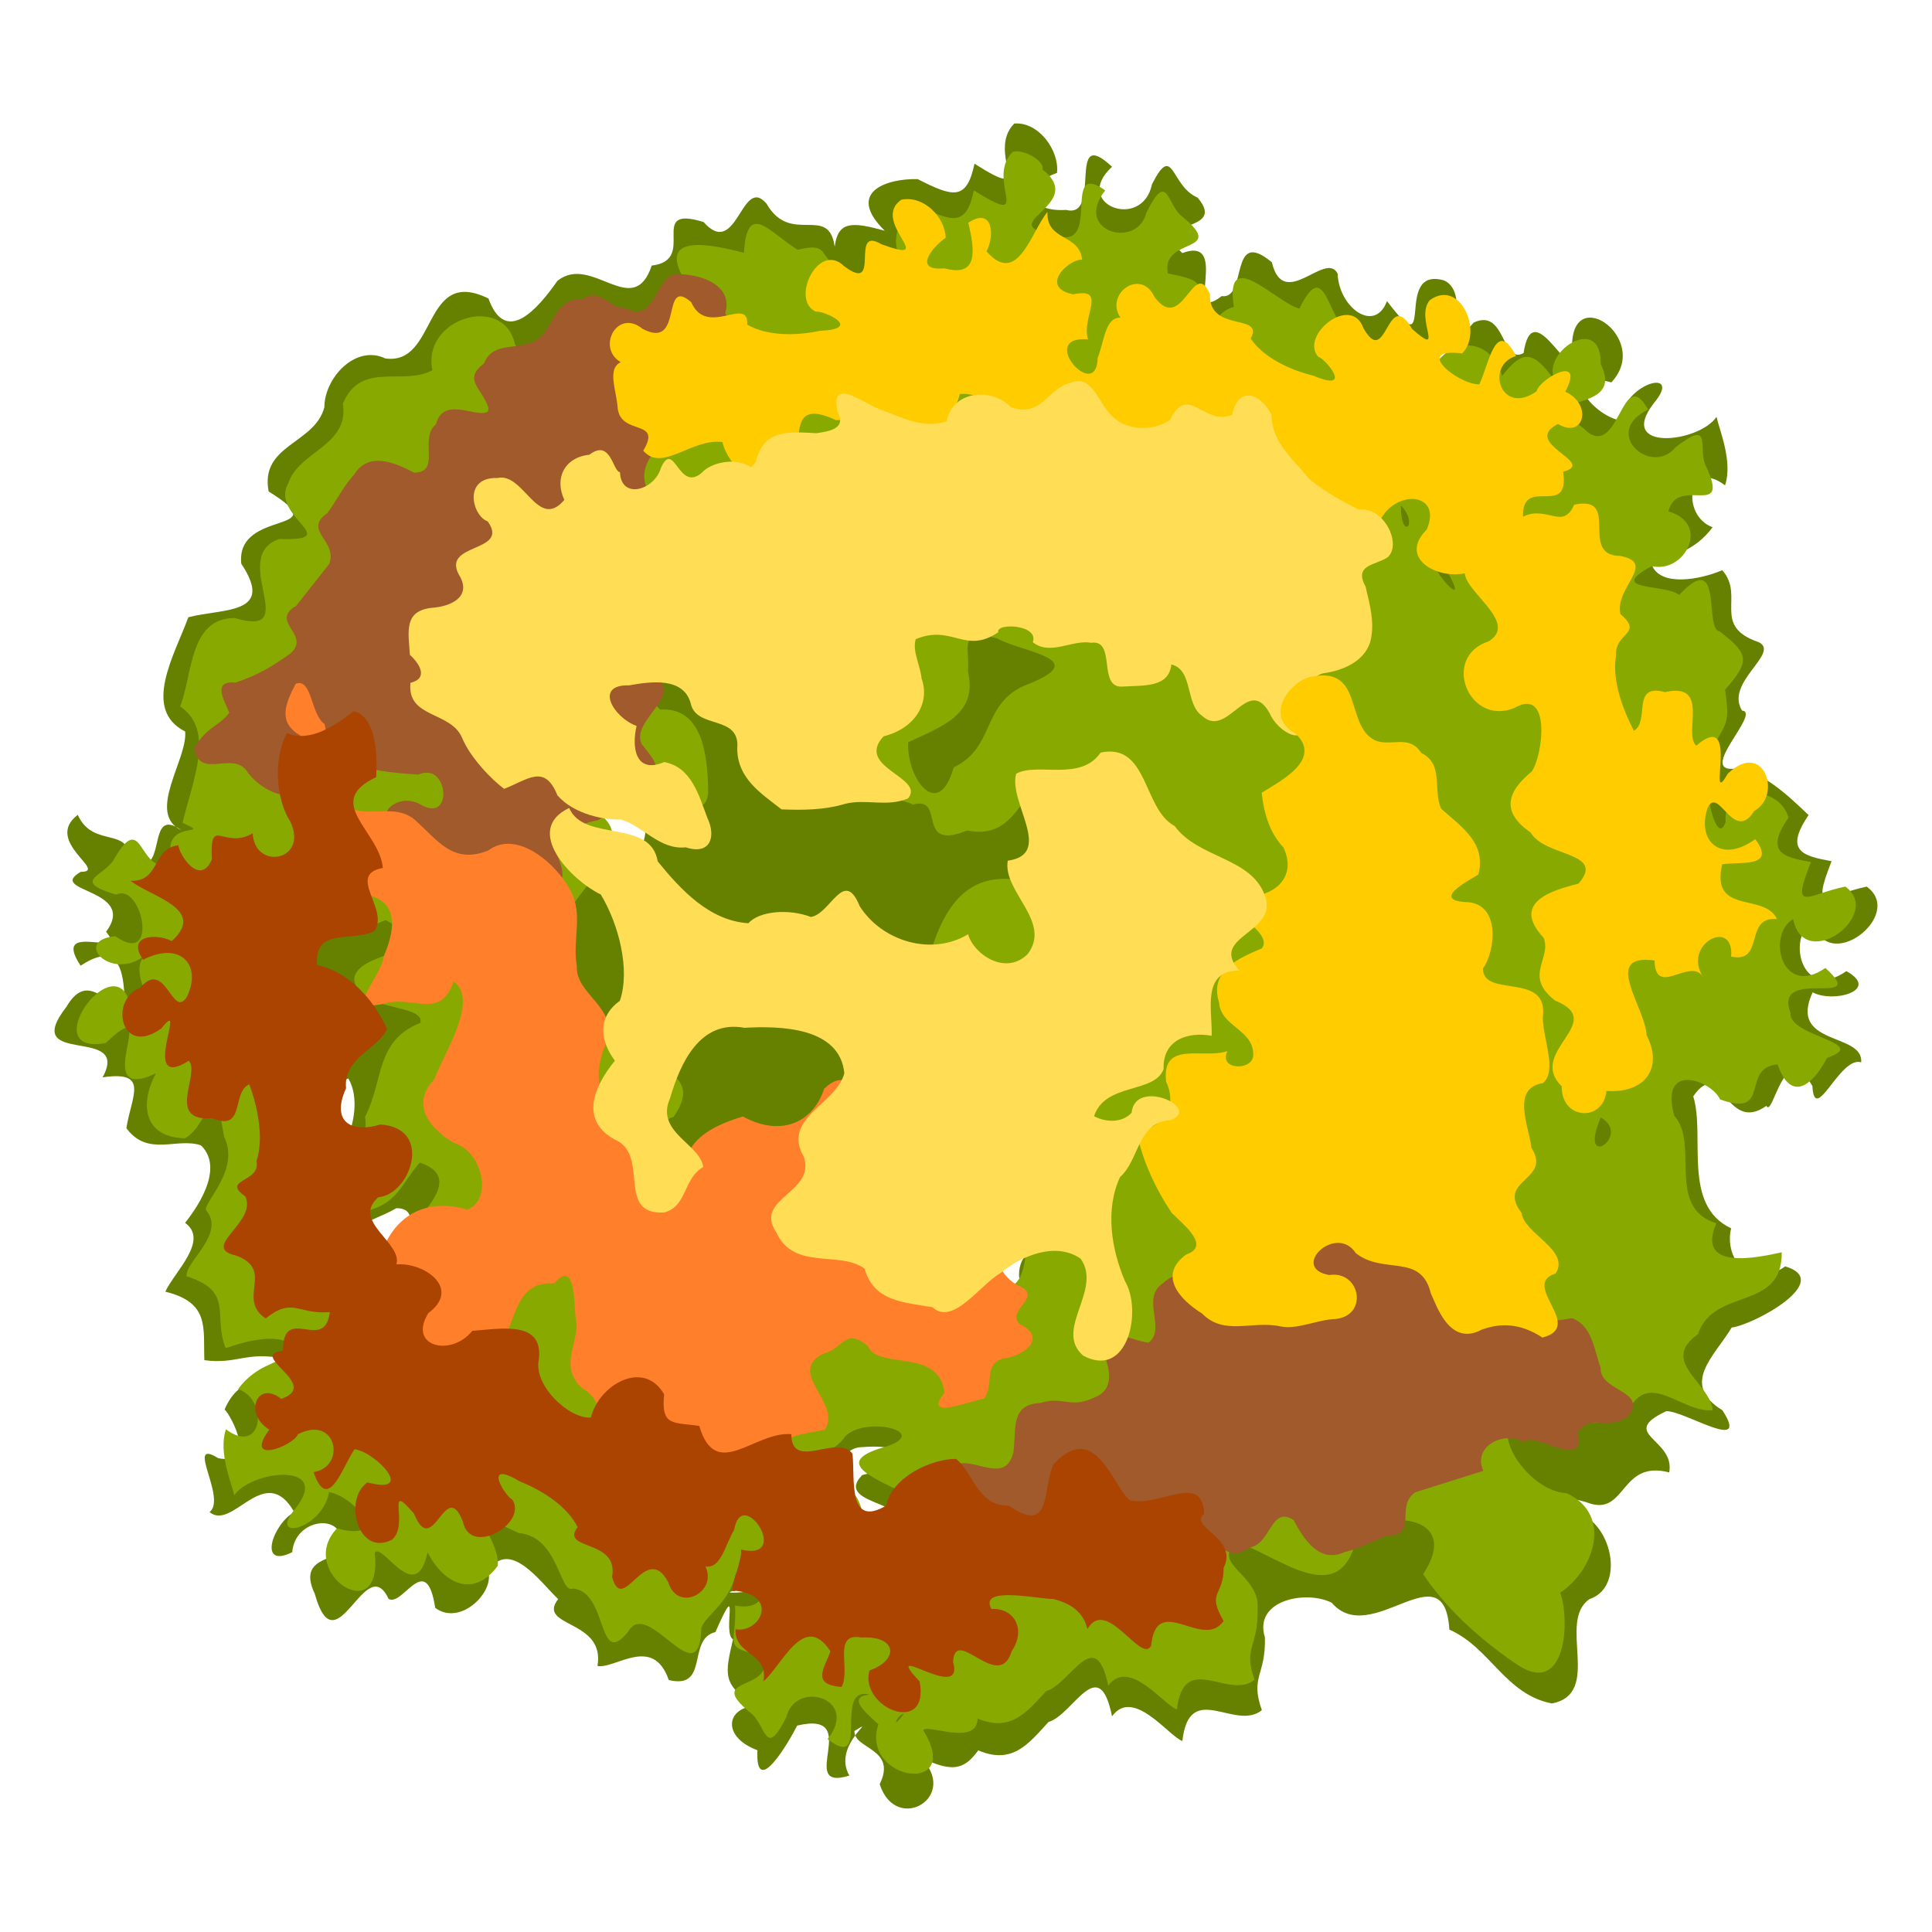 <?xml version="1.0"?>
<svg xmlns="http://www.w3.org/2000/svg" width="300" height="300" viewBox="0 0 300 300">
  <g fill-rule="evenodd">
    <path d="M157.487 19.184c-4.474 4.554 3.761 12.53-6.17 6.235-1.214 5.842-3.373 5.155-8.81 2.4-4.61-.148-11.333 1.917-5.116 8.016-5.126-1.429-7.27-1.508-7.78 2.476-.937-6.684-6.826-.12-10.575-6.674-3.891-4.614-4.557 8.748-9.786 2.842-8.987-2.784-.756 5.904-8.048 6.76-2.885 8.585-9.327-1.923-14.653 2.378-3.13 4.476-8.047 10.085-10.705 2.732C65.499 41.272 68 56.79 59.828 55.658c-4.625-2.22-9.457 3.038-9.46 7.576-1.48 5.727-10.056 5.786-8.652 13.082 10.933 6.802-5.157 2.528-4.25 11.222 5.307 7.955-2.81 6.893-8.219 8.31-2.16 5.893-7.24 14.3-.5 17.737.447 4.249-6.128 12.742-.562 15.34-5.856-4.193-1.706 8.163-8.109 4.723.226-5.46-5.655-1.817-7.997-7.124-5.417 4.12 4.83 8.876.468 8.851-5.499 3.154 8.922 2.586 3.928 9.308 3.651 4.386-8.714-1.946-3.958 5.27 7.599-5.048 6.438 4.443 7.016 6.023-2.442 1.47-5.608-5.824-9.215.361-7.401 9.507 10.123 2.749 5.611 10.953 7.385-1.085 4.456 2.898 3.696 7.897 3.37 4.525 7.792 1.384 11.587 2.665 3.876 3.793-1.16 10.355-2.468 12.033 3.79 2.722-1.717 7.67-3.069 10.688 6.944 1.694 5.867 5.655 6.058 10.636 5.13.69 6.498-1.459 12.495-.211-2.673 4.653-6.82 1.884-9.377 7.928.116-.576 5.827 8.785-.95 7.508-5.288-3.287 1.383 6.223-1.359 8.364 3.599 3.012 8.594-7.991 13.163.018-3.279 1.695-5.793 8.921-.33 6.21.417-5.247 7.722-6.011 7.566-1.73 1.317 3.608-7.224 1.53-4.064 8.183 3.32 11.966 7.877-6.9 11.467.804 2.231 1.26 5.83-7.684 7.24 1.387 3.893 2.902 9.284-2.485 8.203-5.7 3.38-5.155 8.073 1.673 10.886 4.337-3.395 4.423 7.369 3.09 6.103 10.386 2.738.516 8.638-4.88 11.07 2.182 6.364 1.528 2.762-6.368 7.241-7.444 4.04-9.13.985.113 2.731 1.123-1.224 5.385-1.776 7.105 3.594 10.293-4.818.338-5.25 4.918.201 6.929-.363 7.836 5.046-1.577 6.17-3.828 10.48-2.466-.348 10.417 8.106 7.763-2.786-4.767 4.822-9.376.78-6.92-.07 2.854 6.678 2.687 3.932 8.247 2.54 7.96 12.718 1.843 6.17-4.304 5.576 3.001 7.299 1.522 9.13-.934 5.301 2.25 7.787-.991 10.91-4.409 3.855-1.125 7.831-10.939 9.867-.878 3.285-4.584 8.848 3.134 10.917 3.828 1.093-9.563 8.196-1.427 12.342-4.783-1.86-5.28.64-5.342.477-11.304-1.81-5.835 6.463-7.381 10.374-5.379 6.147 7.173 17.46-8.46 18.269 4.17 6.316 2.77 8.69 10.083 15.922 11.468 7.932-1.53.757-12.703 5.825-16.197 6.072-2.005 3.157-13.506-3.374-13.682-8.373-2.702-.502-2.665 3.527-1.152 5.547 1.68 4.706-6.822 12.238-4.84.966-5.239-8.055-5.928-.463-9.514 2.87-.083 13.148 6.684 8.724-.137-6.611-4.069-1.246-8.372 1.434-12.844 3.541-.474 15.91-7.227 8.326-9.502-5.58 3.92-9.537-1.272-8.404-5.91-7.683-3.602-3.973-14.326-5.885-20.492 4.357-6.375 5.013 5.998 11.356 1.474 1.023 2.034 2.798-10.828 7.142-3.081.362 6.255 4.275-4.72 7.58-3.677.392-4.692-11.414-2.497-7.542-10.87 3.246 1.74 10.577-.341 5.238-3.289-6.956 4.9-9.381-5.355-5.127-7.877 1.781 8.826 14.428-.788 8.286-5.249-5.993 1.25-8.773 4.471-5.453-3.944-4.278-.806-7.46-1.457-3.57-7.165-3.44-3.29-7.094-6.692-11.188-7.233-6.49.92 3.95-8.73.848-8.998-2.7-4.406 5.985-8.904 2.607-10.61-7.445-2.52-2.08-7.113-5.669-11.18-3.534 1.499-9.342 2.508-10.847-.589 3.598-2.176 6.429-2.227 9.346-6.079-5.03-1.86-3.79-10.854 1.933-6.508 1.238-3.711-.905-8.656-1.326-10.64-2.712 4.07-15.637 5.456-9.71-2.152 4.543-5.44-4.392-3.337-5.359 2.686-4.3-.845-9.865-8.164-1.262-5.882 6.573-6.982-7.38-16.456-6.006-3.968-.586 3.663-6.275-9.729-7.622-.583-3.444 1.878-2.747-7.045-7.743-4.743-5.663 6.492.077-4.608-4.675-6.56-7.939-2.175-.902 13.729-8.79 3.225-1.907 5.1-7.476 1.01-7.667-4.254-1.847-3.673-8.38 5.931-10.215-1.77-6.718-5.584-3.686 5.81-7.782 5.257-6.19 4.689 1.519-9.48-6.118-6.687-5.96-5.49 7.306-2.799 2.37-8.61-4.244-1.805-3.696-8.695-7.075-2.096-1.501 7.357-12.55 3.104-6.212-2.687-7.18-6.774-1.424 8.126-7.118 6.696-6.292.386-6.636-3.977-1.429-5.741.403-3.488-2.862-7.998-6.64-7.67zM41.717 76.312l-.255-.162zm98.45-39.54c6.346.64 3.123 4.54-.305.937l-.062-.44.368-.497zm83.17 15.294c4.961 1.459-1.252 7.343-1.644.866l1.644-.867zm-50.404 65.862c7.483 2.17-5.257 19.49-4.58 11.983 1.548-3.702 3.428-7.948 4.58-11.983zm-77.31 6.076c8.003 2.197 3.904 9.741.21 11.667-7.753 1.478-.207-8.676-2.548-9.897 1.34.055 1.192-1.672 2.339-1.77zm175.21 3.303c1.546 3.07-4.968.647 0 0zM164.47 132.09c4.313 2.346-9.713 8.77-3.546.923 2.185 2.057 2.066-1.231 3.546-.923zm-15.936 28.215c-.66 5.137-.434 6.703 4.628 7.45 5.24 3.466 5.502 16.112 9.949 19.75 4.732 4.485-7.909 4.956-4.178 13.281-3.746 1.803-12.644 6.698-13.388-2.52-11.293-14.552 1.367 7.35 8.626-3.667-5.707-4.69 7.625-8.12 2.166-11.522-3.19-3.168-1.993-7.169-8.752-8.85-.623-4.425-6.148-10.859.417-13.292l.473-.581.059-.038 2.946 2.444zm-1.467 39.173l-.316-.018zm-92.98-32.015c3.51 5.872-3.715 18.021-2.52 5.735.29-2.168.097-4.816 2.52-5.735zm196.906 7.441c5.062 2.922-3.757 8.86 0 0zM61.541 187.61c6.197-.066-2.572 12.136-5.085 8.633-3.024-6.669.66-6.069 5.085-8.633zm42.264 36.132c2.815 3.458 11.83 3.335 12.721 6.101-6.251 7.116-6.605-4.992-12.86-3.101-2.367.941-1.104-2.686.14-3zm16.333.285c1.5 1.257-.24 1.924 0 0zm13.833.677c8.026-.638 6.284 2.971-.084 4.339-4.951 5.07 10.891 4 3.924 9.217-4.349 8.38-4.623-4.575-6.207-7.533-5.912 1.996-12.624-1.971-3.678-1.702 2.551-.87 2.826-4.318 6.045-4.32zm6.555 10.761c.185 0-.164.25 0 0zm83.503 6.693c.179 3.422-2.09 2.322 0 0zm-109.213 4.72c3.842.34-4.838.77 0 0zm76.927.898c2.943-.29-.388 1.33 0 0z" fill="#668000"/>
    <path d="M157.248 23.577c-4.371 4.384 3.672 12.049-6.026 5.992-1.184 5.628-3.296 4.963-8.605 2.311-4.584 2.438-4.95 9.417.702 9.725 2.646 2.826-9.717 2.228-12.033.403-4.674-1.629-1.919-4.59-7.417-3.225-4.314-2.577-7.86-7.825-8.346.462-4.776-1.202-13.607-3.235-9.273 4.145-1.53 1.368-2.056 6.413-.925 9.675 5.55 3.674 1.605 10.65 11.874 6.446 6.788-2.292 7.847 8.468 1.108 3.687-1.225-7.577-9.392 8.508-10.221-2.075.925-5.218-12.15-5.767-10.179 2.075-5.339 6.034-6.892-9.855-12.944-4.969-6.19 1.29 5.391 12.098-5.161 9.693-10.555-4.888 3.486-9.999.163-14.47-1.762-7.957-14.538-3.999-12.821 4.044-4.697 2.483-11.06-1.521-13.901 5.167 1.04 6.586-6.917 7.411-8.482 12.39-2.963 5.109 8.959 8.987-1.385 8.636-8.032 2.753 3.872 15.532-6.975 12.27-7.066.08-6.443 8.74-8.435 13.735 5.547 3.706 1.857 11.727.38 18.064 5.283 2.417-3.944-1.033-1.49 6.355-5.513 2.12-4.47-8.66-9.066-.857-1.4 2.831-7.058 3.434.228 5.665 4.045-2.01 6.775 11.352-.11 6.451-6.726.617-.692 7.146 4.61 2.987-3.29 3.033 4.354 10.765-2.5 6.941-2.747-7.906-14.393 8.663-3.6 6.656 9.089-8.647-2.98 9.783 7.79 4.715-2.569 4.764-1.915 9.93 4.517 10.083 4.059-2.336 4.29-11.183 6.06-.282 2.547 5.093-3.078 10.074-2.814 11.423 3.18 3.654-3.267 8.032-3 10.291 7.457 2.32 4.033 6.093 6.068 11.149 3.856-1.317 9.357-2.68 11.05.49-3.512 2.101-6.276 2.141-9.12 5.857 4.91 1.784 3.697 10.45-1.889 6.258-1.21 3.57.883 8.345 1.294 10.247 2.647-3.92 15.275-5.254 9.484 2.076-4.438 5.238 4.292 3.21 5.234-2.59 4.206.818 9.628 7.866 1.226 5.663-6.415 6.728 7.206 15.852 5.865 3.826.984-2.022 6.416 8.519 8.203-.128 2.455 4.813 7.077 7.265 10.903 2.108.394-4.666-6.74-9.89 3.232-5.101 6.268.531 6.365 9.552 8.435 8.635 5.537.426 3.721 12.695 8.604 6.67 3.051-5.444 11.086 10.28 11.334-.571.724-2.019 4.317-3.825 5.325-8.333 2.723-5.838 8.22 6.416-.084 4.877.384 6.084-2.42 6.448 4.636 7.832 1.2 5.757-9.314 2.981-2.316 8.751 2.568 1.821 2.271 7.49 5.66.692 1.415-5.788 11.435-2.903 6.393 3.457 6.812 5.247.75-8.368 6.488-6.912-3.628.415-.362 2.942 1.394 4.606-2.848 8.83 13.397 11.179 6.952.924.616-1.058 8.404 2.556 8.45-1.822 5.178 2.165 7.607-.95 10.655-4.248 3.772-1.087 7.648-10.53 9.638-.843 3.208-4.416 8.64 3.018 10.663 3.687 1.065-9.211 8.004-1.374 12.053-4.607-1.815-5.086.624-5.146.465-10.887.571-5.434-7.41-7.074-3.239-10.424 6.016 1.71 15.492 10.33 18.369.25 1.635-5.54 17.394-5.59 10.584 4.65 3.782 5.662 9.267 10.498 14.897 14.249 7.402 4.632 7.912-7.3 6.381-11.365 5.231-3.416 8.234-12.081 1.023-15.442-5.585-.262-11.355-8.608-8.392-11.209 6.707-3.237 12.754 3.596 18.323-2.232 3.164-5.372 8.181 1.07 12.747.535-.508-4.311-8.313-7.545-2.301-11.793 2.436-7.353 13.137-3.469 13.003-12.711-3.751.825-13.362 2.936-10.163-4.5-7.889-2.515-2.561-12.29-6.51-16.689-2.377-8.514 5.791-5.493 7.096-2.558 8.107 2.977 3.104-4.955 8.949-5.427 1.96 5.811 5.32 3.518 7.659-1.013 6.962-2.37-6.011-3.258-5.675-7.01-2.742-7.326 12.51-.496 5.429-6.953-6.795 4.72-9.162-5.153-5.01-7.586 1.74 8.5 14.093-.76 8.093-5.054-5.853 1.204-8.565 4.306-5.326-3.8-4.183-.775-7.277-1.405-3.485-6.902-1.5-5.301-10.326-4.962-9.76.657-1.636 4.73-4.243-8.57-2.257-10.834 2.099-4.784 3.063-3.682 2.158-9.69 4.092-4.559 3.52-5.685-.84-9.055-2.469-.304.648-13.088-6.282-5.655-2.016-1.765-11.58-.542-4.241-4.49 5.017 1.252 9.26-6.57 2.567-8.486 1.422-5.71 9.693 1.339 5.905-6.886-1.52-2.76 1.213-7.722-4.8-3.063-3.78 4.603-11.582-2.304-4.25-5.864-4.182-7.535-4.474 8.672-10.118 2.829-8.309-5.84 6.787-1.838 2.747-9.932.192-8.031-9.635-1.71-7.007 2.785-3.65-5.297-5.28-4.71-8.306-.906-1.785-6.211-8.345-6.186-11-.656 3.694 4.705 4.428 7.993-3.307 3.532-6.532-.788-4.939-9.638-8.175-8.513-4.858-1.78-4.608-13.696-8.991-4.808-3.629-.967-11.671-9.99-10.164-.258-2.817.614-4.216 4.24-5.89 7.916-3.208 4.744-7.51-6.79.283-5.295-.386-6.08 2.423-6.45-4.636-7.828-1.2-5.758 9.313-2.983 2.316-8.756-2.57-1.816-2.271-7.489-5.661-.688-1.416 5.789-11.435 2.901-6.392-3.457-7.044-4.99-.25 9.751-7.882 6.912-10.024-1.684 5.308-4.584-1.852-10.137.375-1.314-2.898-3.25-4.635-2.762zM44.18 78.58l-.248-.156.248.156zm118.394-21.41c6.722.179 2.971 9.634-2.08 6.948-5.059.516 1.352-5.357 2.08-6.948zm-27.467.014c2.978-.707 15.533 4.794 7.372 4.628-2.51-.834-10.713-.075-7.372-4.628zm60.164 15.227c2.488-.616 3.54 1.403 0 0zm15.358.323c3.491.647-3.043 1.96 0 0zm6.89 5.728c2.894 3.025-.03 5.684 0 0zm17.983 6.047c4.426 3.977 1.472 8.944.557.799.206.197-2.096-.88-.557-.8zm-11.356 3.261c3.96 6.53.244 3.279-1.235.43l1.235-.43zM98.597 96.34c5.614-.28 13.797.167 13.219 7.396 8.501 1.345 3.012 10.804 8.343 15.202 4.154 7.48 14.982 2.988 21.615 5.988 5.197-1.379.227 7.365 8.404 4.028 7.936 1.62 8.325-7.008 13.237-8.675 3.516 4.708 13.554-7.568 10.379 4.038-.547 8.234-9.716 7.992-13.566 12.809-13.695-3.928-15.88 10.491-17.836 19.87-4.569 14.26 11.058-4.841 10.659 6.37 1.555 6.742 6.424 6.728 12.935 7.011 2.428 5.78-3.924 10.98-1.41 17.914-7.996-.354-2.618 12.459-9.537 11.706-6.298 3.273-8.912.337-10.161-6.795-6.087-2.042-16.377 5.686-16.343-5.084 2.507-9.964-9.422 3.854-9.46-3.851 1.018-6.907-7.808-9.113-12.12-5.56-5.579 5.414-6.323-4.329-2.376-5.266 5.218-7.345-4.602-7.843-8.874-11.317.845-8.384-10.007-2.405-14.077-2.66-3.979 6.417-13.135-.101-7.971-.462 3.824.84 15.65-3.37 12.27-9.093-5.637-3.87.5-6.73 3.176-9.631 3.509-4.923 10.413-11.541 1.981-14.868-.445-5.732 1.952-11.019 6.894-5.875 1.44 3.707 12.342 9.649 11.983 2.967-.12-5.164-.856-12.738-7.417-12.316-3.493-2.872-.628-8.942-4.637-13.362l.465-.459.225-.025zm56.162 2.756c4.133 2.327 15.402 3.182 4.157 7.432-6.51 3.045-4.44 9.597-10.826 12.627-2.442 8.574-7.378 1.51-7.065-3.904 5.046-2.392 10.881-4.229 9.272-11.003.35-3.583-1.634-6.636 4.462-5.152zm-70.992 8.458c3.374 4.654 6.155 9.115-1.395 5.81-5.77 7.61-5.05-4.842 1.395-5.81zm166.828 14.495c5.493 8.246-10.271-.179 0 0zm-37.377.322c3.995 4.024-2.654 6.885 0 0zm-7.72 9.804c.135.9-1.056 3.102 0 0zm-.439 2.54c2.968 4.115 1.256 3.354 0 0zm3.8 5.519c1.622 10.242-9.974 1.325 0 0zm-148.915 2.664c10.158 5.55-4.367 4.348-4.942 9.056.308 5.221 11.068 3.814 10.27 6.882-7.03 2.766-5.664 8.953-8.59 14.583 1.368 7.872-13.233 4.123-7.055-3.804-.177-5.095 9.6-6.249 5.212-11.12-.631-6.67-13.21-5.52-8.985-11.984 2.086-1.777 6.348.27 10.283-2.43 1.202.335 2.656-.987 3.807-1.183zm188.626 30.631c4.944 2.816-3.67 8.537 0 0zm-183.381 6.993c8.68 2.918-4.023 10.835-4.157 14.49-2.763 9.111-12.302-6.752-4.134-6.974 4.845-1.182 5.372-4.168 8.29-7.516zm137.731 7.487c6.63.39 2.97 7.216 7.958 10.894 6.988 5.532-9.02 5.222-7.464 11.909 1.81 7.489-7.024 4.114-10.14 2.811 5.572-1.006 10.134-4.6 6.802-9.639-5.566-5.742 8.694-9.868 2.844-15.975zm-83.318 30.953c.274 5.39 7.129 9.462 11.264 4.57 2.562-4.119 15.108-1.119 5.717 1.397-8.577 2.734 2.658 5.653 4.968 7.78 1.097 3.563-3.061 12.889-7.392 7.82.176-3.515.407-12.393-7.04-8.714-4.126-2.308-9.372-3.138-15.3.92-.614-7.038-10.285-3.342-8.887-8.495 1.924-9.848 8.423 5.677 13.996-.866.19-1.626 2.015-3 2.674-4.412zm2.383 5.64l.048.288-.048-.288zm65.717 13.725c1.787 2.518-10.147 1.173 0 0zm2.036.818c.35-.003.995.549 0 0zm-49.393 26.973c-2.056 2.857-1.063.106 0 0z" fill="#8a0"/>
    <path d="M95.583 101.486c2.01 1.991 3.73 2.24 5.217 3.031 6.451 3.121-3.135 7.212-1.127 11.07 1.647 2.13 3.823 4.103.44 6.327-1.65.55-5.363 4.418-7.28 5.46-3.103.543-5.849 2.203-7.19 3.23.683 2.371 2.878 5.026.87 7.216-3.22 1.106-7.162 2.366-10.4 1.398-1.537.478-5.526-3.724-8.43-3.766-2.451-1.945-4.922-3.867-7.368-5.816-2.326-4.022 2.083-6.636 5.235-4.566 4.923 2.596 4-6.875-.564-4.794-3.702-.246-8.265-.574-10.276-2.132-2.706-.44-4.131 2.556-5.446 2.767-2.7 4.219-7.732 2.802-10.735-.863-2.11-3.794-7.582 1.245-8.354-3.877 1.925-3.382 3.709-3.249 5.428-5.5-.626-1.657-2.857-5.073.97-4.67 3.637-1.27 5.464-2.375 8.45-4.473 3.475-2.922-3.297-4.96.962-7.45 1.699-2.175 3.436-4.32 5.128-6.497 1.407-3.609-4.194-5.178-.26-7.934 1.43-1.944 2.428-4.085 4.111-5.917 2.251-3.712 6.382-1.882 9.347-.33 4.298-.1.653-5.248 3.386-7.517 1.207-4.757 6.998-.448 8.249-2.186-.752-3.253-4.305-4.608-.792-7.26 1.239-3.105 4.31-2.255 6.575-3.052 4.385-.672 3.728-7.303 8.599-6.874 2.878-2.089 4.286 1.537 6.838 1.322 4.862 2.737 4.471-5.859 8.496-5.253 3.569.106 8.205 1.895 6.942 6.044 2.315 3.42-4.25 3.905-5.867 5.677-3.516 4.015 5.616 7.868.951 11.19-1.72 2.45-3.463 3.105-5.25 3.898-2.916 2.333-3.576 6.711.259 8.359 2.566 1.03 3.303 4.336-.312 4.102-3.653.617-5.752 3.095-2.362 5.746 3.324 2.237 1.717 7.117-1.074 8.937-2.131 1.95-8.058.595-7.036 5.349 1.149 1.245 3.47 2.261 3.67-.396z" fill="#a05a2c"/>
    <path d="M139.961 31.013c-4.955 3.433 6.13 10.264-3.1 6.913-5.074-3.043.166 7.892-5.779 3.409-4.024-3.967-8.427 5.34-4.375 7.06 1.084-.228 7.51 2.654.63 2.974-3.944.83-8.295.77-11.307-.957.226-4.602-6.265 2.08-8.696-3.49-4.824-4.198-1.066 7.635-7.597 4.113-3.883-3.17-7.166 2.974-3.345 5.207-2.181 1.017-.65 4.392-.476 7.165.524 4.32 6.97 1.578 3.966 6.576 2.954 3.424 7.465-1.952 12.307-1.345.76 3.935 8.005 11 11.29 3.548 1.052-4.214-.942-10.37 6.325-6.947 4.813-.358 6.003 5.103 9.121 6.443 4.598-2.003 8.83-5.482 10.122-10.509 5.826-.336 3.438 5.184 5.065 8.86 3.321 2.373 8.832-4.14 9.793 1.5 5.717-.372 10.375-9.023 14.119-.742 3.983.02 5.813-.957 6.019 4.092 3.953 5.08 10.148-.11 10.576-5.167 3.261-.713 9.476 3.7 9.168 7.812.15 6.01 6.11 3.978 10.71 2.927 2.6-4.52 9.488-3.862 7.047 1.773-4.472 4.462 1.669 7.74 5.913 6.785.174 3.03 8.351 7.696 3.709 10.57-7.46 2.425-3.099 13.252 3.987 10.346 5.814-3.37 4.41 7.527 2.674 9.895-3.798 3.1-4.81 6.255-.151 9.444 2.213 3.864 11.774 2.95 7.428 7.946-4.053 1.026-10.564 2.89-5.4 8.415 1.255 3.285-3.176 5.895 1.77 9.742 8.335 3.352-4.494 7.896 1.032 13.31-.093 5.269 6.498 5.57 6.938.718 6.153.406 8.818-3.668 6.233-8.67-.152-4.258-7.101-12.75 1.246-11.586.095 5.921 5.595-.632 7.516 2.552-3.267-5.164 4.875-9.247 4.369-3.167 5.287 1.163 1.92-6.27 7.11-5.826-1.946-4.17-10.34-.534-8.5-8.501 2.975-.417 8.433.546 5.139-3.891-5.375 3.868-9.095.27-7.428-4.782 1.7-3.79 4.012 5.589 7.282.387 4.404-2.472 1.429-11.152-4.14-5.758-3.443 6.014 2.164-10.38-4.872-4.374-2.096-1.767 2.274-9.943-4.86-8.308-5.323-1.427-2.273 4.47-4.82 5.993-1.775-3.312-3.437-7.96-2.782-11.647-.265-3.623 4.36-3.323.685-6.454-.974-4.127 5.777-7.959-.055-9.043-6.524-.07.27-9.53-7.134-7.953-1.76 4.052-4.189.027-7.943 1.858-.185-6.51 7.35.366 6.226-6.985 5.44-1.398-6.659-4.385-.797-7.41 4.04 2.411 5.454-3.038 1.133-5.01 3.188-6.021-4.006-2.004-4.454-.064-5.482 3.915-8.077-3.973-3.193-5.48-3.183-6.24-4.296 1.685-5.716 4.418-3.45-.062-10.32-5.762-2.66-4.82 3.314-3.219-.235-11.675-4.993-8.282-2.425 2.73 2.505 9.113-2.758 4.499-3.929-6.816-3.925 6.4-7.575-.162-1.91-5.319-9.907 1.153-7.006 4.466 1.074.259 5.622 5.644-.718 2.952-3.915-.96-7.806-2.902-9.779-5.765 2.203-4.048-6.547-.844-6.32-6.915-2.531-5.87-4.27 6.415-8.63.414-2.117-4.541-7.753-.434-5.269 3.24-2.406-.029-2.493 3.675-3.536 6.252-.161 7.126-9.54-3.575-1.497-2.876-1.116-3.411 3.171-8.155-2.301-6.998-5.433-1.074-.614-5.564 1.383-5.37-.396-4.096-5.574-2.815-5.38-7.419-2.505 2.956-4.61 11.71-9.467 6.108 1.287-2.386 1.04-6.97-2.824-4.433.939 4.021 1.745 8.565-3.72 7.08-4.983.468-1.845-3.337.205-4.752-.096-3.186-3.39-6.611-6.883-5.904z" fill="#fc0"/>
    <path d="M116.656 72.543c-2.585-1.66-6.33-.64-7.639.828-3.654 3.248-4.308-5.25-6.375-.751-1.019 3.538-6.22 5.011-6.37.695-1.13-.064-1.401-5.268-4.767-2.7-3.842.4-5.46 3.633-3.876 7.005-4.113 4.876-6.283-4.313-10.36-3.4-5.485-.176-3.91 5.945-1.55 6.729 3.63 5.037-7.725 3.183-4.232 8.685 1.635 3.195-1.674 4.566-4.429 4.746-4.38.47-3.663 3.697-3.405 7.302 1.501 1.38 2.925 3.646.084 4.35-.57 5.508 6.185 4.37 7.996 8.492 1.29 3.166 4.722 6.629 6.548 7.968 3.724-1.443 6.276-3.94 8.279 1.014 2.688 3.074 7.582 3.844 9.806 3.743 3.481.982 6.064 4.763 10.127 4.325 3.858 1.258 4.701-1.698 3.38-4.492-1.362-3.565-2.473-7.953-6.732-8.75-4.493 1.92-5.078-2.305-4.292-5.61-3.569-1.287-6.676-6.455-1.156-6.298 3.314-.59 8.355-1.327 9.54 2.706.806 4.237 7.75 1.718 7.246 7.12.034 4.61 3.601 6.881 6.881 9.43 3.276.13 6.644.115 9.904-.868 3.25-.807 6.467.552 9.727-.83 2.778-3.268-8.327-4.788-3.78-9.653 4.93-1.217 7.251-5.228 5.889-8.977-.178-2.011-1.47-4.22-.906-6.1 5.661-2.365 7.663 2.437 12.817-1.078-.428-1.506 6.395-1.204 5.36 1.547 2.689 2.167 6.2-.453 9.034.096 4.041-.616.925 7.152 4.95 6.791 3.326-.203 7.13.187 7.534-3.429 3.437.8 2.118 6.241 4.812 8.002 3.93 3.611 7.086-6.503 10.449-.432 1.236 2.985 6.344 5.888 5.276.15.902-1.504-.089-5.43 2.974-6.335 3.18-.434 6.364-1.844 7.337-4.78.807-2.839.019-5.692-.689-8.686-1.892-3.452 1.51-3.278 3.426-4.562 2.259-2.007-.538-7.917-4.528-7.412-2.648-1.36-5.453-2.87-7.73-4.847-2.488-3.143-5.72-5.467-5.786-9.9-1.652-3.258-5.14-4.596-6.109.035-4.314 1.816-6.842-4.996-9.65.813-2.558 1.677-6.403 1.756-8.869-.477-2.317-2.166-3.145-6.722-6.6-5.293-3.662.874-4.313 5.435-9.217 3.776-3.158-3.208-9.13-2.475-10.001 2.2-3.643 1.202-6.843-.598-9.993-1.732-2.592-.783-8.225-5.566-6.928.283 1.401 2.577-1.275 2.998-3.296 3.285-4.05-.184-8.164-.816-9.409 4.472l-.702.804z" fill="#fd5"/>
    <path d="M190.8 195.217c-.54-2.783-1.827-3.946-2.61-5.44-3.58-6.21 6.647-4.2 7.157-8.52-.164-2.687-.853-5.542 3.194-5.48 1.674.474 6.92-.636 9.09-.42 2.872 1.296 6.076 1.468 7.762 1.373.77-2.345.447-5.775 3.34-6.456 3.285.896 7.253 2.07 9.385 4.692 1.52-.044 1.89 5.415 4.061 6.763 1.387 1.684 1.64 4.32 2.483 6.46 1.197 2.581 1.651 6.725-1.981 7.276-2.984.295-4.784-7.41-7.832-2.926-1.718 4.405 4.49 5.4 6.612 8.206 1.958 2.051 1.445 3.295 4.11 4.52 3.55-.19 4.596.121 8.537-.578 3.127 1.14 3.418 4.894 4.438 7.71-.154 3.759 7.492 3.472 4.218 7.605-3.574 2.232-5.504-.672-7.76 2.422 1.295 6.161-6.562-.256-8.299 1.512-3.203-1.838-8.109.67-6.373 4.453-3.52 1.129-7.063 2.206-10.58 3.335-3.18 2.219.541 6.658-4.294 6.721-2.254.808-4.276 1.999-6.68 2.566-3.95 1.804-6.337-2.033-7.915-4.983-3.611-2.335-3.492 3.972-7.028 4.31-3.673 3.256-6.038-3.564-8.05-2.83-1.06 3.424.85 6.37-3.954 6.614-3.824 2.434-6.05-3.67-10.032-1.312-3.478 2.107-6.826 1.838-10.386-.306-.539-2.777-2.437-5.855-5.469-5.465-3.343 2.175-7.24 2.682-9.26-1.525-2.902-2.379-.137-5.602.797-7.409 2.657-3.074 8.557 3.165 9.895-2.67.458-3.624-.515-7.356 4.192-7.585 3.608-1.126 4.528.956 8.362-.845 3.279-1.252 2.39-4.61 1.307-7.207-1.948-5.065 4.799-1.448 7.123-1.32 2.768-2.085-1.19-6.805 2.102-9.129 2.755-2.531 6.604-2.278 9.396-.67 3.476 2.814 6.01-5.022 1.669-3.97l-.728.508z" fill="#a05a2c"/>
    <path d="M190.596 163.221c-3.752 1.283-10.305-1.767-9.51 4.773 1.898 4.1-.712 6.96-4.56 7.925.917 4.423 3.002 8.837 5.43 12.425 1.937 1.93 6.072 5.132 2.23 6.464-4.332 3.13-1.203 6.878 2.471 9.156 3.47 3.52 7.693 1.04 12.154 1.996 2.498.515 5.39-.88 8.041-1.112 5.787-.107 4.525-7.633-.45-6.865-6.194-1.088 1.061-8.061 4.125-3.4 4.296 3.424 10.117-.08 11.647 6.234.882 1.845 2.897 8.354 7.92 5.647 3.578-1.333 6.666-.565 9.409 1.233 6.716-1.713-3.512-8.208 2.046-9.952 2.36-3.589-4.918-6.173-5.285-9.412-4-5.211 4.802-5.03 1.536-10.094-.389-3.406-3.199-9.254 1.811-10.072 2.233-1.919-.034-6.884-.051-10.156 1.035-7.241-9.327-2.926-9.287-7.63 1.904-2.55 2.923-10.34-2.852-10.314-5.638-.432 2.107-4.051 2.149-4.32 1.255-4.92-2.745-7.417-5.806-10.184-1.306-3.068.47-6.918-3.076-8.644-1.863-2.977-4.8-.889-7.22-1.977-4.662-2.366-1.66-11.538-9.88-9.861-3.527.794-7.23 6.232-2.497 8.764 4.465 4.057-2.386 7.494-5.174 9.25.392 3.68 1.455 6.48 3.368 8.477 2.22 4.695-1.494 7.709-5.914 7.654-5.05 1.795 4.672 5.205 2.573 8.033-3.407 1.444-8.253 3.431-6.646 8.399.252 3.78 5.308 4.135 5.31 8.096.08 2.56-5.497 2.501-4.012-.533z" fill="#fc0"/>
    <path d="M56.385 138.857c5.934.852 4.795 5.887 3.258 9.494-.493 3.65-6.821 9.248.401 7.394 4.345-1.05 8.379 2.57 10.395-3.374 3.994 2.9-1.438 11.064-3.032 15.274-4.582 4.765 1.421 8.93 3.125 9.845 4.261 1.168 6.11 8.75 2.024 10.342-5.171-1.572-10.132-.062-12.696 5.24-3.093 3.267-7.2 6.234-7.266 11.394 2.24 3.75 8.049 2.848 11.53 2.073 3.82 1.765 4.642 7.395 9.83 4.167 7.096.23 3.773-12.027 12.059-11.41 3.746-4.219 2.934 4.18 3.531 6.35 0 3.391-2.628 6.661.828 9.89 4.632 2.684 1.909 7.103-.003 11.164 1.6 4.141 5.128-3.231 7.526-3.306 2.995 2.345 7.967 3.68 8.872 7.91-2.282 3.28 8.87 9.971 6.484 3.36-2.573-3.027.31-9.573 4.709-6.431 1.399-5.043 5.867-5.413 10.102-6.22 2.804-4.06-6.222-9.042-.074-11.886 2.842-.579 3.235-4.151 6.793-1.082 1.632 3.735 11.068.177 11.87 7.216-3.546 4.431 4.144 1.198 6.164.917 1.696-2.29-.409-5.832 3.637-6.338 2.862-.589 6.11-3.214 1.805-5.279-2.012-2.337 4.048-4.254-.282-6.003-4.252-2.462-3.25-6.94-3.346-11.07-2.425-5.563 9.436-3.293 3.84-8.356-2.694-4.026-4.08-6.913-8.032-7.115-2.3.407-8.025-2.264-11.182 1.23-4.751.819-5.967-10.334-11.287-5.183-1.815 5.536-7.011 7.404-12.615 4.296-3.7 1.148-6.98 2.634-8.42 5.558-5.995.18-2.194-9.977-9.12-8.458-6.245 1.432-5.337-5.301-3.425-9.047 1.26-5.164-5.037-7.06-4.818-11.397-.728-4.059 1.068-8.092-1.023-11.788-2.006-3.91-8.225-9.555-12.72-6.171-5.493 2.207-7.792-1.522-11.426-4.77-3.976-3.346-9.947 1.484-11.975-4.521.91-3.903-1.514-7.036-2.024-10.342-2.183-1.48-1.92-7.189-4.48-6.252-1.633 3.115-2.805 5.947.631 7.991 3.437 3.3-4.595 9.514-.529 13.483 3.495 1.528 2.34 4.778 3.08 7.548 1.864 1.821 5.24 1.781 7.281 3.663z" fill="#ff7f2a"/>
    <path d="M54.959 110.425c-2.905 2.185-6.723 4.924-10.406 3.412-2.208 4.137-1.645 10.463.53 13.746 2.873 6.099-5.543 7.651-5.843 1.81-4.551 2.639-6.672-2.94-6.347 4.052-1.828 4.252-5.053-.65-5.193-2.19-4.131.463-2.763 5.652-7.418 5.523 3.028 2.441 11.952 4.361 6.384 9.344-2.426-1.232-7.092-.916-4.444 2.91 5.893-3.04 9.196.968 6.77 5.793-2.253 3.507-3.245-6.118-7.26-1.422-4.805 1.833-3.003 10.85 3.327 6.29 4.316-5.462-3.659 10.009 4.26 5.023 1.832 2.051-3.697 9.54 3.681 8.917 5.12 2.189 2.943-4.111 5.71-5.248 1.304 3.525 2.301 8.379 1.11 11.927.728 3.337-5.607 2.76-1.727 5.468 1.881 4.093-7.21 7.922-1.392 9.198 6.026 2.264-.029 6.7 4.545 9.749 4.286-3.39 4.939-.565 9.961-.985-.78 6.484-7.303-1.429-7.267 6.025-5.665.599 6.045 5.29-.272 7.447-3.688-2.962-5.93 2.22-1.864 4.796-4.074 5.528 3.755 2.536 4.466.696 6.049-3.102 7.555 5.081 2.415 5.882 2.29 6.638 4.56-1.054 6.383-3.56 3.457.554 9.53 7.183 1.973 5.152-3.809 2.724-1.418 11.618 3.818 8.91 2.828-2.376-1.192-9.378 3.422-4.06 2.958 7.307 4.874-5.779 7.587 1.24 1.15 5.534 10.1.293 7.686-3.42-1.042-.405-4.824-6.398 1.145-2.821 3.778 1.505 7.419 3.974 8.994 7.102-2.79 3.71 6.432 1.738 5.347 7.742 1.7 6.175 5.235-5.745 8.732.825 1.462 4.79 7.717 1.548 5.763-2.458 2.4.385 3.036-3.27 4.458-5.682 1.214-7.05 9.04 4.926 1.087 3.062.229 1.937-2.371 7.037-.868 6.398 6.763.697 3.863 6.612 0 5.973-.187 4.125 5.179 3.56 4.33 8.106 2.955-2.569 6.338-10.946 10.396-4.69-.782 2.444-3.163 5.18 1.733 5.545 1.494-2.642-1.46-8.516 3.03-7.68 5.678-.316 5.898 3.529 1.302 5.121-1.587 5.865 9.417 10.236 7.794 1.704-6.365-6.82 7.099 3.628 5.196-3.06.34-5.752 7.12 4.905 9.096-1.63 2.38-3.52.243-6.81-3.13-6.559-2.117-3.675 7.366-1.524 9.625-1.55 3.01.789 4.615 2.155 5.281 4.65 2.935-5.11 8.358 5.529 9.88 2.603.857-8.414 8.021.795 11.26-3.84-2.703-4.676.024-3.761 0-8.255 2.358-4.753-5.527-6.264-3.032-8.382-.245-6.534-6.833-1.017-11.531-2.107-2.609-2.003-5.334-12.665-11.858-5.575-1.749 3.647-.176 11.143-6.929 6.402-4.866.193-5.735-5.56-8.228-7.254-3.66-.048-9.942 2.775-10.826 7.254-6.02 3.558-4.814-4.19-5.226-8.062-2.357-3.179-9.46 2.8-9.501-3.03-5.765-.479-11.71 7.468-14.293-1.28-3.959-.607-5.981.16-5.454-4.908-3.234-5.578-10.18-1.378-11.374 3.605-3.357.243-8.975-4.979-8.08-9.039.702-6.015-5.606-4.784-10.337-4.425-3.236 4.076-10.086 2.509-6.823-2.76 5.15-3.804-.6-7.91-4.959-7.558.976-3.38-7.07-6.706-2.811-10.43 5.017-.417 8.624-10.775.313-11.293-4.677 1.407-7.633-.517-5.323-5.624-.44-4.83 5.048-6.09 6.36-9.243-2.129-4.576-5.765-8.732-10.864-9.917-.433-5.85 5.217-3.522 8.89-5.234 2.432-3.384-4.412-8.771 1.33-9.82-.51-5.729-9.345-10.207-1.03-14.1.138-2.965.182-9.23-3.46-10.25z" fill="#a40"/>
    <path d="M169.885 173.322c1.713-5.26 9.41-3.454 10.804-7.331-.169-4.654 3.918-5.801 7.459-5.157.133-3.966-1.634-10.157 4.318-10.13-4.961-5.376 6.289-5.773 3.907-11.735-2.159-5.86-10.32-5.686-13.974-10.703-4.949-2.628-4.082-12.958-11.487-11.41-3.143 4.588-9.914 1.456-13.122 3.292-1.252 4.42 5.945 12.478-1.306 13.5-.833 4.808 6.93 9.459 3.09 14.501-3.346 3.359-8.294.165-9.257-3.074-5.58 3.38-13.3 1.174-16.824-4.364-2.452-6.056-4.532 1.252-7.595 1.675-3.352-1.305-7.996-.947-9.689.976-6.066-.396-10.478-5.185-14.077-9.6-1.091-6.684-11.474-2.928-13.75-8.304-7.285 3.443.442 11.32 4.905 13.432 2.808 4.657 4.61 11.725 2.961 16.518-3.592 2.589-3.018 6.273-.764 9.3-2.996 3.65-5.68 9.087-.096 12.206 5.678 2.36.11 11.742 7.705 11.364 3.633-.873 2.958-5.276 6.108-7.063-.476-3.601-7.507-5.395-5.155-10.68 1.584-5.427 4.63-12.223 11.552-10.935 5.577-.32 14.812-.114 15.508 7.056-1.258 4.867-9.82 6.937-6.26 13.047 1.773 5.581-7.888 6.358-4.295 11.669 2.725 6.001 9.838 2.747 13.711 5.638 1.422 5.13 6.18 5.215 10.53 5.977 3.225 2.955 7.403-3.536 10.592-5.314 3.27-2.741 8.615-4.876 12.413-2.23 3.465 4.858-4.223 11.041.395 15.057 6.98 3.745 9.197-6.998 6.502-11.55-2.131-4.98-3.11-11.092-.786-16.16 3.047-2.686 2.696-8.603 7.897-8.86 4.902-1.88-5.55-6.633-6.093-1.134-1.492 1.613-4.02 1.498-5.827.526z" fill="#fd5"/>
  </g>
</svg>
